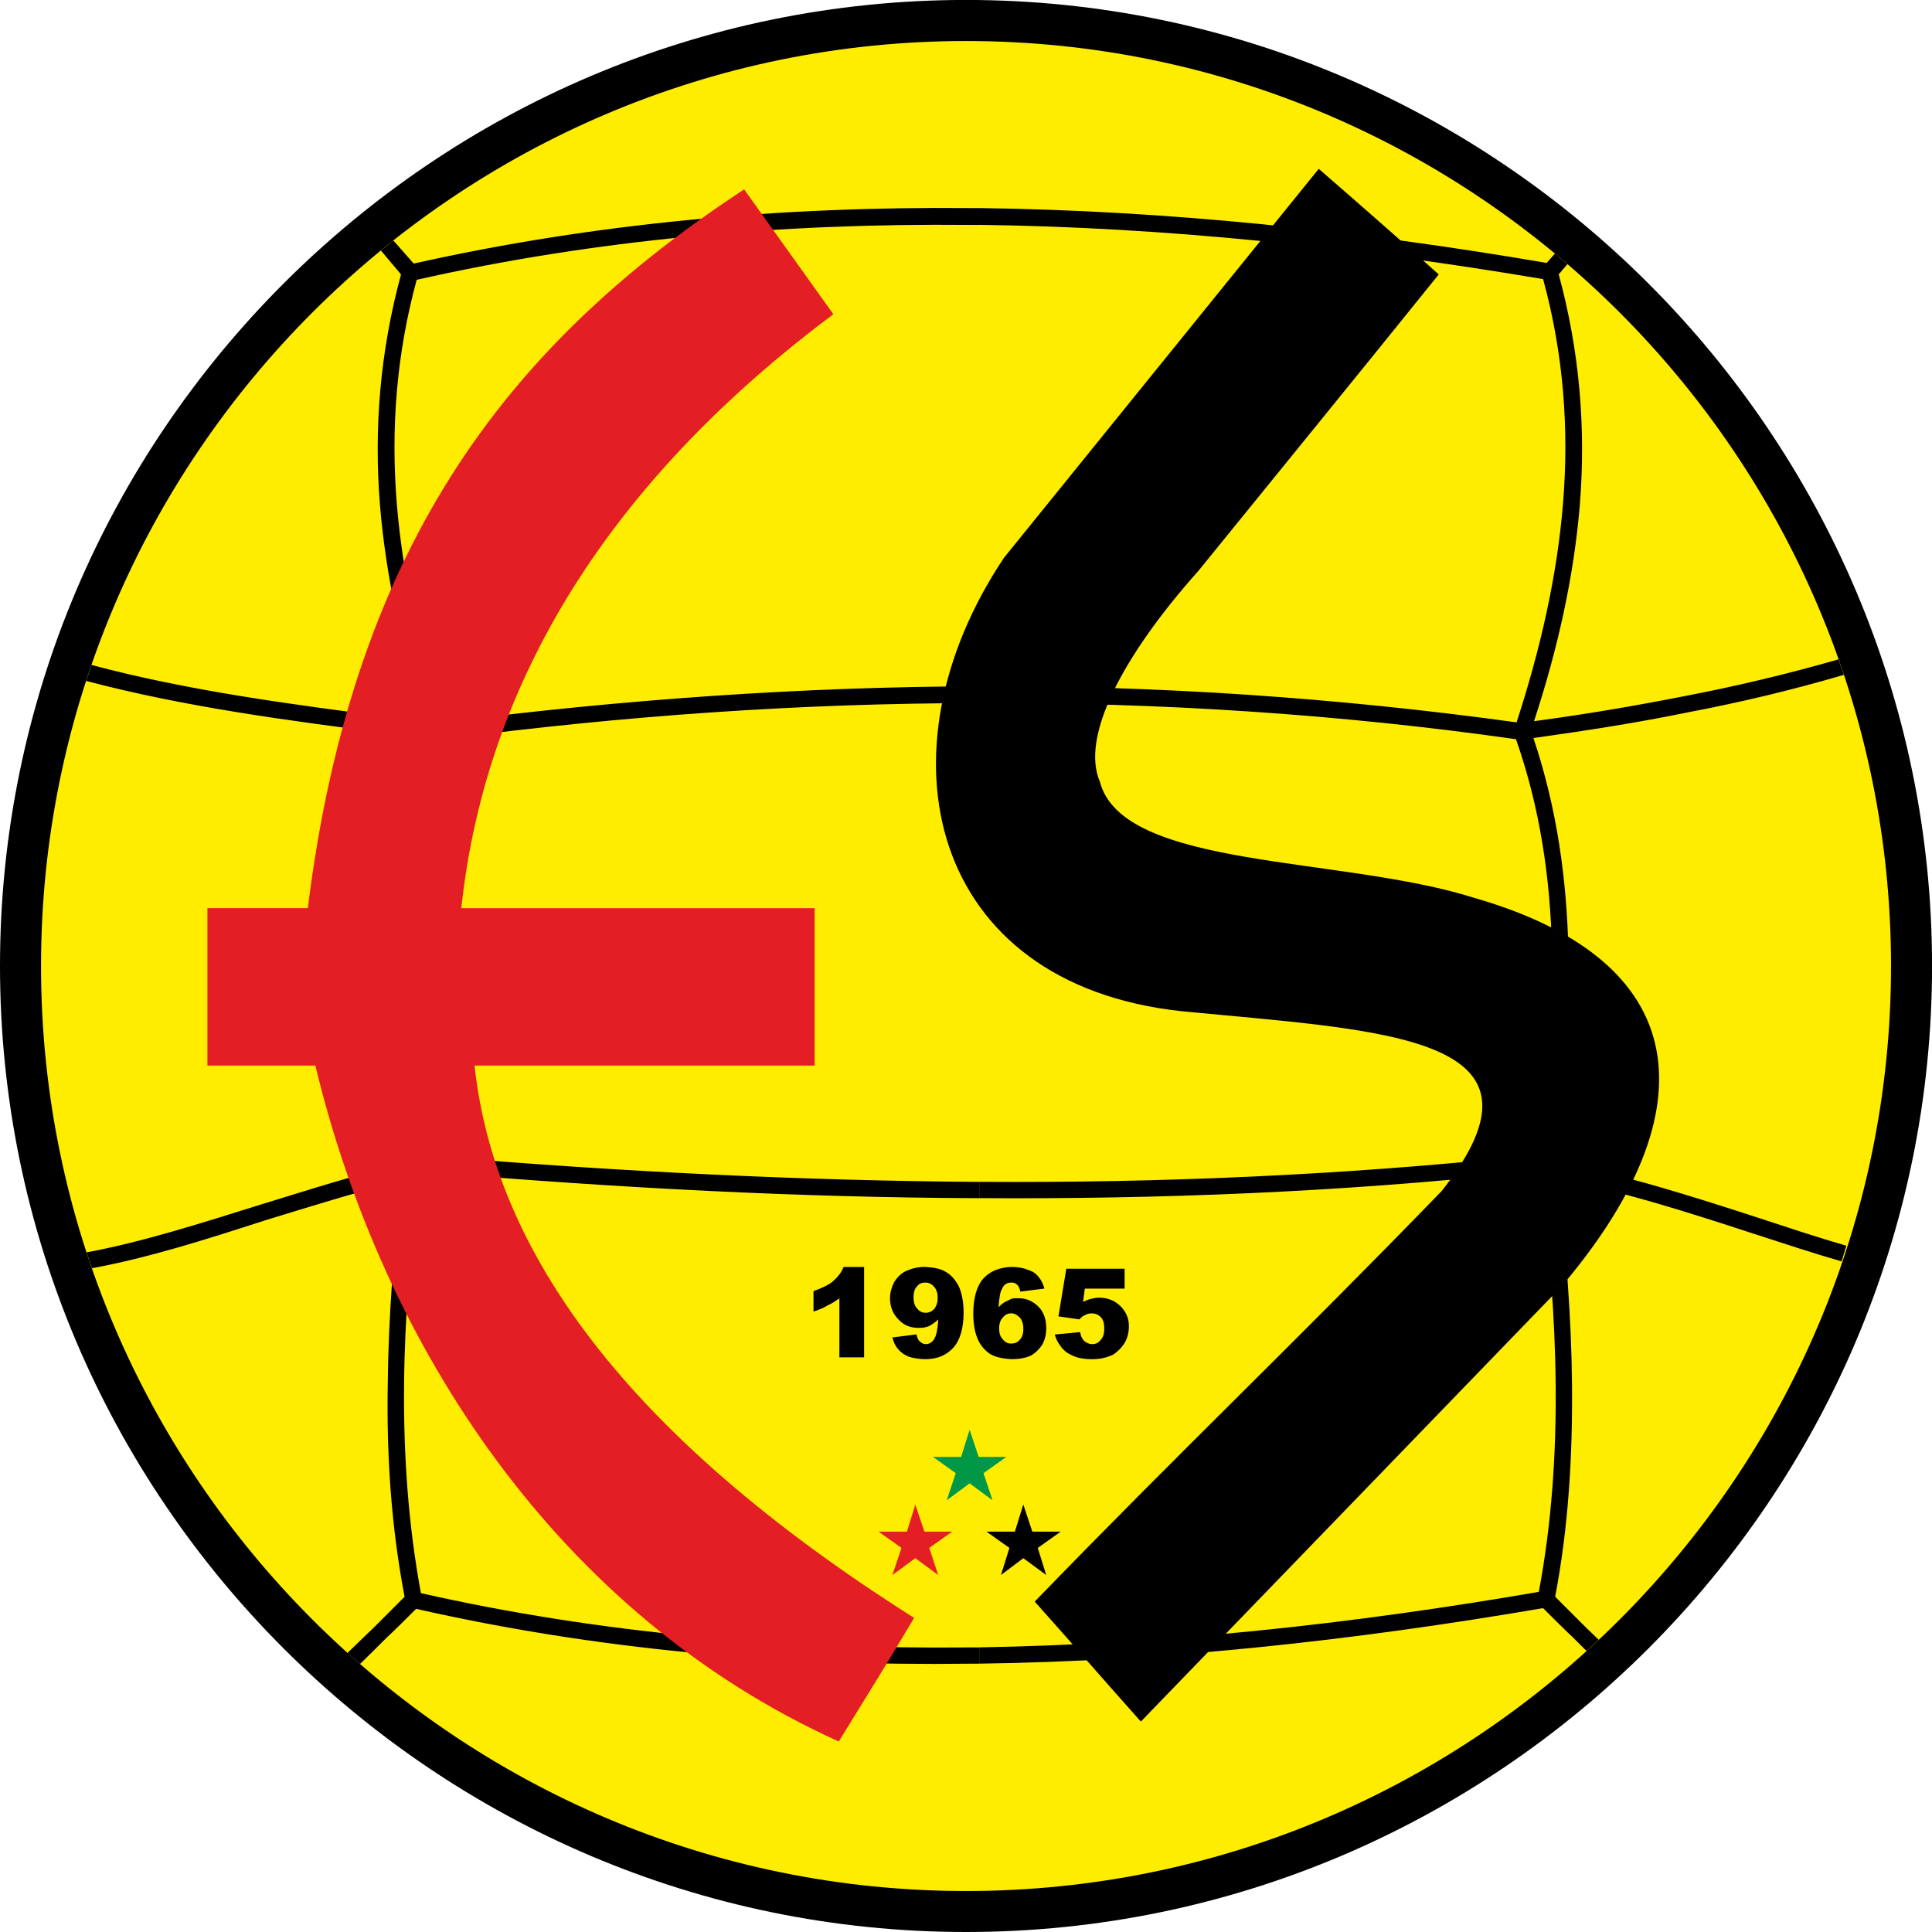 <?xml version="1.0" encoding="UTF-8"?>
<!DOCTYPE svg PUBLIC "-//W3C//DTD SVG 1.1//EN" "http://www.w3.org/Graphics/SVG/1.1/DTD/svg11.dtd">
<!-- Creator: CorelDRAW 2017 -->
<svg xmlns="http://www.w3.org/2000/svg" xml:space="preserve" width="423.333mm" height="423.333mm" version="1.1" style="shape-rendering:geometricPrecision; text-rendering:geometricPrecision; image-rendering:optimizeQuality; fill-rule:evenodd; clip-rule:evenodd"
viewBox="0 0 42333 42333"
 xmlns:xlink="http://www.w3.org/1999/xlink">
 <defs>
  <style type="text/css">
   <![CDATA[
    .fil0 {fill:black}
    .fil3 {fill:#009846}
    .fil2 {fill:#E31E24}
    .fil1 {fill:#FFED00}
   ]]>
  </style>
 </defs>
 <g id="Layer_x0020_1">
  <g id="_2714440485936">
   <g id="_989677904">
    <g>
     <path class="fil0" d="M21167 42333c11653,0 21167,-9514 21167,-21167 0,-11653 -9514,-21167 -21167,-21167 -11654,0 -21167,9514 -21167,21167 0,11653 9513,21167 21167,21167z"/>
     <path class="fil1" d="M21167 899c11165,0 20268,9103 20268,20268 0,11165 -9103,20268 -20268,20268 -11165,0 -20268,-9103 -20268,-20268 0,-11165 9103,-20268 20268,-20268z"/>
     <path class="fil0" d="M21457 4559c4096,53 8258,488 12433,1202l180 -205c93,76 183,154 274,232l-190 224c463,1704 595,3382 463,5047 -133,1599 -489,3171 -1004,4743 1097,-145 2180,-330 3263,-542 1153,-221 2293,-491 3409,-813 40,113 79,227 117,340 -1145,337 -2289,608 -3460,830 -1097,225 -2220,397 -3342,555 1044,3118 832,6196 502,9288 1493,278 2973,753 4440,1229 647,212 1281,423 1915,607l-105 344c-635,-185 -1282,-397 -1929,-608 -1414,-462 -2854,-925 -4295,-1202 185,1520 304,3026 317,4519 14,1572 -79,3117 -369,4637 225,225 449,449 661,661 99,94 196,188 293,282 -88,83 -176,165 -266,247 -94,-93 -186,-186 -279,-278 -224,-212 -449,-437 -674,-661 -4175,714 -8297,1163 -12354,1216l0 -357c4030,-66 8126,-502 12261,-1216 278,-1480 383,-2999 369,-4532 -13,-1520 -144,-3053 -330,-4585 -133,-26 -278,-40 -410,-66 -3963,423 -7927,582 -11891,556l0 -357c0,0 0,0 14,0 3951,26 7914,-145 11865,-556l26 0 14 0 13 0c119,14 238,40 357,54 330,-3079 542,-6144 -528,-9197 -3911,-555 -7835,-805 -11759,-792l0 -369c3924,-14 7849,251 11772,792 516,-1586 886,-3184 1018,-4797 133,-1625 14,-3263 -436,-4915 -4149,-700 -8284,-1137 -12354,-1189l0 -369 0 0zm-13569 31900l0 0c-92,-80 -182,-161 -273,-241 197,-191 389,-380 590,-570 212,-212 436,-436 660,-661 -290,-1520 -396,-3065 -369,-4637 13,-1481 132,-2973 304,-4479 -991,251 -2009,567 -2999,871 -1288,417 -2551,820 -3787,1047 -40,-115 -79,-231 -117,-348 1214,-225 2493,-634 3798,-1042 1044,-318 2088,-661 3145,-899 -330,-3105 -542,-6196 502,-9315 -251,-40 -502,-66 -766,-106 -2269,-290 -4551,-593 -6688,-1159 38,-117 77,-234 117,-350 2104,562 4364,864 6623,1153 238,27 463,66 701,93 -516,-1572 -872,-3157 -1004,-4756 -133,-1665 0,-3343 462,-5047l-441 -524c91,-74 182,-147 273,-220l446 506c3951,-886 8047,-1255 12181,-1216 80,0 145,0 212,0l0 369c-66,0 -145,0 -212,0 -4122,-40 -8192,317 -12116,1203 -448,1651 -567,3276 -436,4901 133,1612 502,3211 1018,4797 3924,-502 7849,-780 11746,-792l0 369c-3897,0 -7821,278 -11733,792 -1070,3066 -859,6131 -528,9209 119,-26 238,-40 357,-66l26 -13 26 13c3964,330 7915,529 11852,556l0 357c-3951,-14 -7914,-225 -11865,-556 -133,26 -278,54 -409,93 -185,1520 -318,3052 -330,4559 -14,1545 93,3065 369,4558 3924,885 7941,1229 12024,1189 66,0 145,0 212,0l0 357c-66,0 -132,0 -212,0 -4109,53 -8165,-304 -12129,-1202 -225,224 -436,436 -661,647 -185,184 -369,369 -567,560l0 0z"/>
    </g>
    <path class="fil2" d="M16305 4149c-4973,3273 -8551,7588 -9560,15750l-2200 0 0 53 0 54 0 53 0 54 0 53 0 53c0,1026 0,2052 0,3076l0 54c780,0 1572,0 2365,0 1480,6144 5311,12024 11469,14810 555,-898 1109,-1796 1651,-2708 -6368,-4031 -9196,-8073 -9632,-12102l7452 0c0,-1163 0,-2299 0,-3449l-7742 0c567,-5311 3593,-9606 8152,-13015l-1955 -2735 0 0z"/>
    <path class="fil0" d="M28896 3699c-2299,2841 -4599,5682 -6897,8522 -2840,4241 -1665,9342 3898,9937 4505,436 8390,528 5694,3937 -3224,3330 -5694,5668 -8919,8998 780,872 1546,1757 2326,2629 3065,-3171 6144,-6355 9209,-9526 3065,-3594 3197,-7055 -1903,-8522 -2908,-924 -7716,-621 -8205,-2550 -409,-938 423,-2669 2167,-4624 1757,-2167 3515,-4320 5259,-6487 -872,-780 -1744,-1546 -2629,-2313l0 0z"/>
    <path class="fil0" d="M22158 29781l0 -343c0,0 0,0 13,0 66,0 133,-27 172,-80 53,-53 80,-132 80,-238 0,-105 -27,-198 -80,-251 -53,-53 -105,-92 -184,-92l0 -318c39,-13 92,-13 158,-13 172,0 317,66 436,184 119,120 172,278 172,476 0,120 -26,238 -80,344 -66,105 -145,185 -251,251 -119,53 -251,79 -410,79 -13,0 -13,0 -25,0l0 0zm0 -1678l0 0 0 -343c158,0 277,26 369,66 93,26 172,79 224,145 66,79 106,158 133,264l-528 66c-14,-80 -40,-133 -80,-159 -26,-26 -65,-40 -118,-40l0 0zm1202 -303l0 0 1282 0 0 436 -872 0 -39 290c53,-26 118,-53 172,-66 53,-13 119,-26 172,-26 198,0 357,66 476,185 119,119 185,264 185,436 0,133 -27,251 -93,370 -66,105 -159,198 -264,264 -119,53 -264,93 -449,93 -119,0 -238,-14 -330,-40 -79,-26 -159,-66 -224,-105 -66,-53 -119,-106 -159,-172 -40,-53 -80,-132 -106,-224l556 -53c13,79 39,145 93,198 53,40 105,66 172,66 79,0 132,-26 185,-93 53,-53 79,-132 79,-251 0,-119 -26,-198 -79,-251 -54,-53 -119,-79 -199,-79 -53,0 -105,13 -145,39 -39,14 -79,40 -119,93l-462 -66 172 -1043 0 0zm-1202 -40l0 0 0 343c-93,0 -159,40 -199,133 -40,53 -66,198 -79,409 53,-66 132,-119 198,-145 26,-14 53,-26 80,-40l0 318c-80,0 -133,26 -185,92 -54,54 -80,133 -80,238 0,106 26,185 80,238 53,66 105,93 185,93l0 343c-185,-14 -330,-40 -449,-106 -106,-65 -212,-172 -278,-317 -66,-145 -105,-330 -105,-581 0,-344 79,-608 224,-767 145,-158 343,-238 608,-251l0 0zm-1876 2022l0 0 0 -330c93,0 158,-53 198,-133 40,-65 66,-212 79,-409 -65,66 -132,106 -198,145 -26,14 -53,14 -79,26l0 -317c79,0 132,-26 185,-79 53,-66 79,-146 79,-251 0,-93 -26,-185 -79,-238 -54,-66 -119,-93 -185,-93l0 -343c185,13 330,40 436,105 119,66 212,172 290,318 66,145 106,343 106,581 0,343 -80,607 -225,766 -145,159 -343,251 -607,251l0 0zm-1348 -2022l0 0 0 1982 -542 0 0 -1294c-92,66 -172,119 -264,158 -79,54 -184,93 -303,133l0 -449c184,-66 330,-133 422,-212 106,-93 185,-185 238,-317l449 0zm1348 0l0 0 0 343c0,0 0,0 -14,0 -66,0 -132,26 -172,80 -53,53 -79,132 -79,237 0,119 26,199 79,251 53,66 105,93 185,93l0 317c-40,14 -93,14 -159,14 -172,0 -317,-53 -436,-185 -119,-119 -185,-278 -185,-462 0,-133 40,-251 93,-357 66,-106 145,-185 251,-238 119,-53 251,-93 410,-93 13,0 13,0 26,0l0 0zm0 1691l0 0 0 330c0,0 0,0 -14,0 -145,0 -264,-26 -357,-54 -93,-39 -172,-92 -224,-158 -66,-66 -106,-159 -133,-264l529 -66c13,79 39,132 79,159 26,26 65,53 119,53l0 0z"/>
    <g>
     <g>
      <polygon class="fil2" points="20056,32966 20255,33561 20863,33561 20361,33917 20558,34511 20056,34142 19554,34511 19753,33917 19251,33561 19872,33561 "/>
      <polygon class="fil0" points="22422,32966 22620,33561 23241,33561 22739,33917 22924,34511 22422,34142 21933,34511 22118,33917 21616,33561 22237,33561 "/>
     </g>
     <polygon class="fil3" points="21246,31327 21444,31922 22052,31922 21550,32279 21748,32873 21246,32503 20744,32873 20942,32279 20440,31922 21060,31922 "/>
    </g>
   </g>
  </g>
 </g>
</svg>
